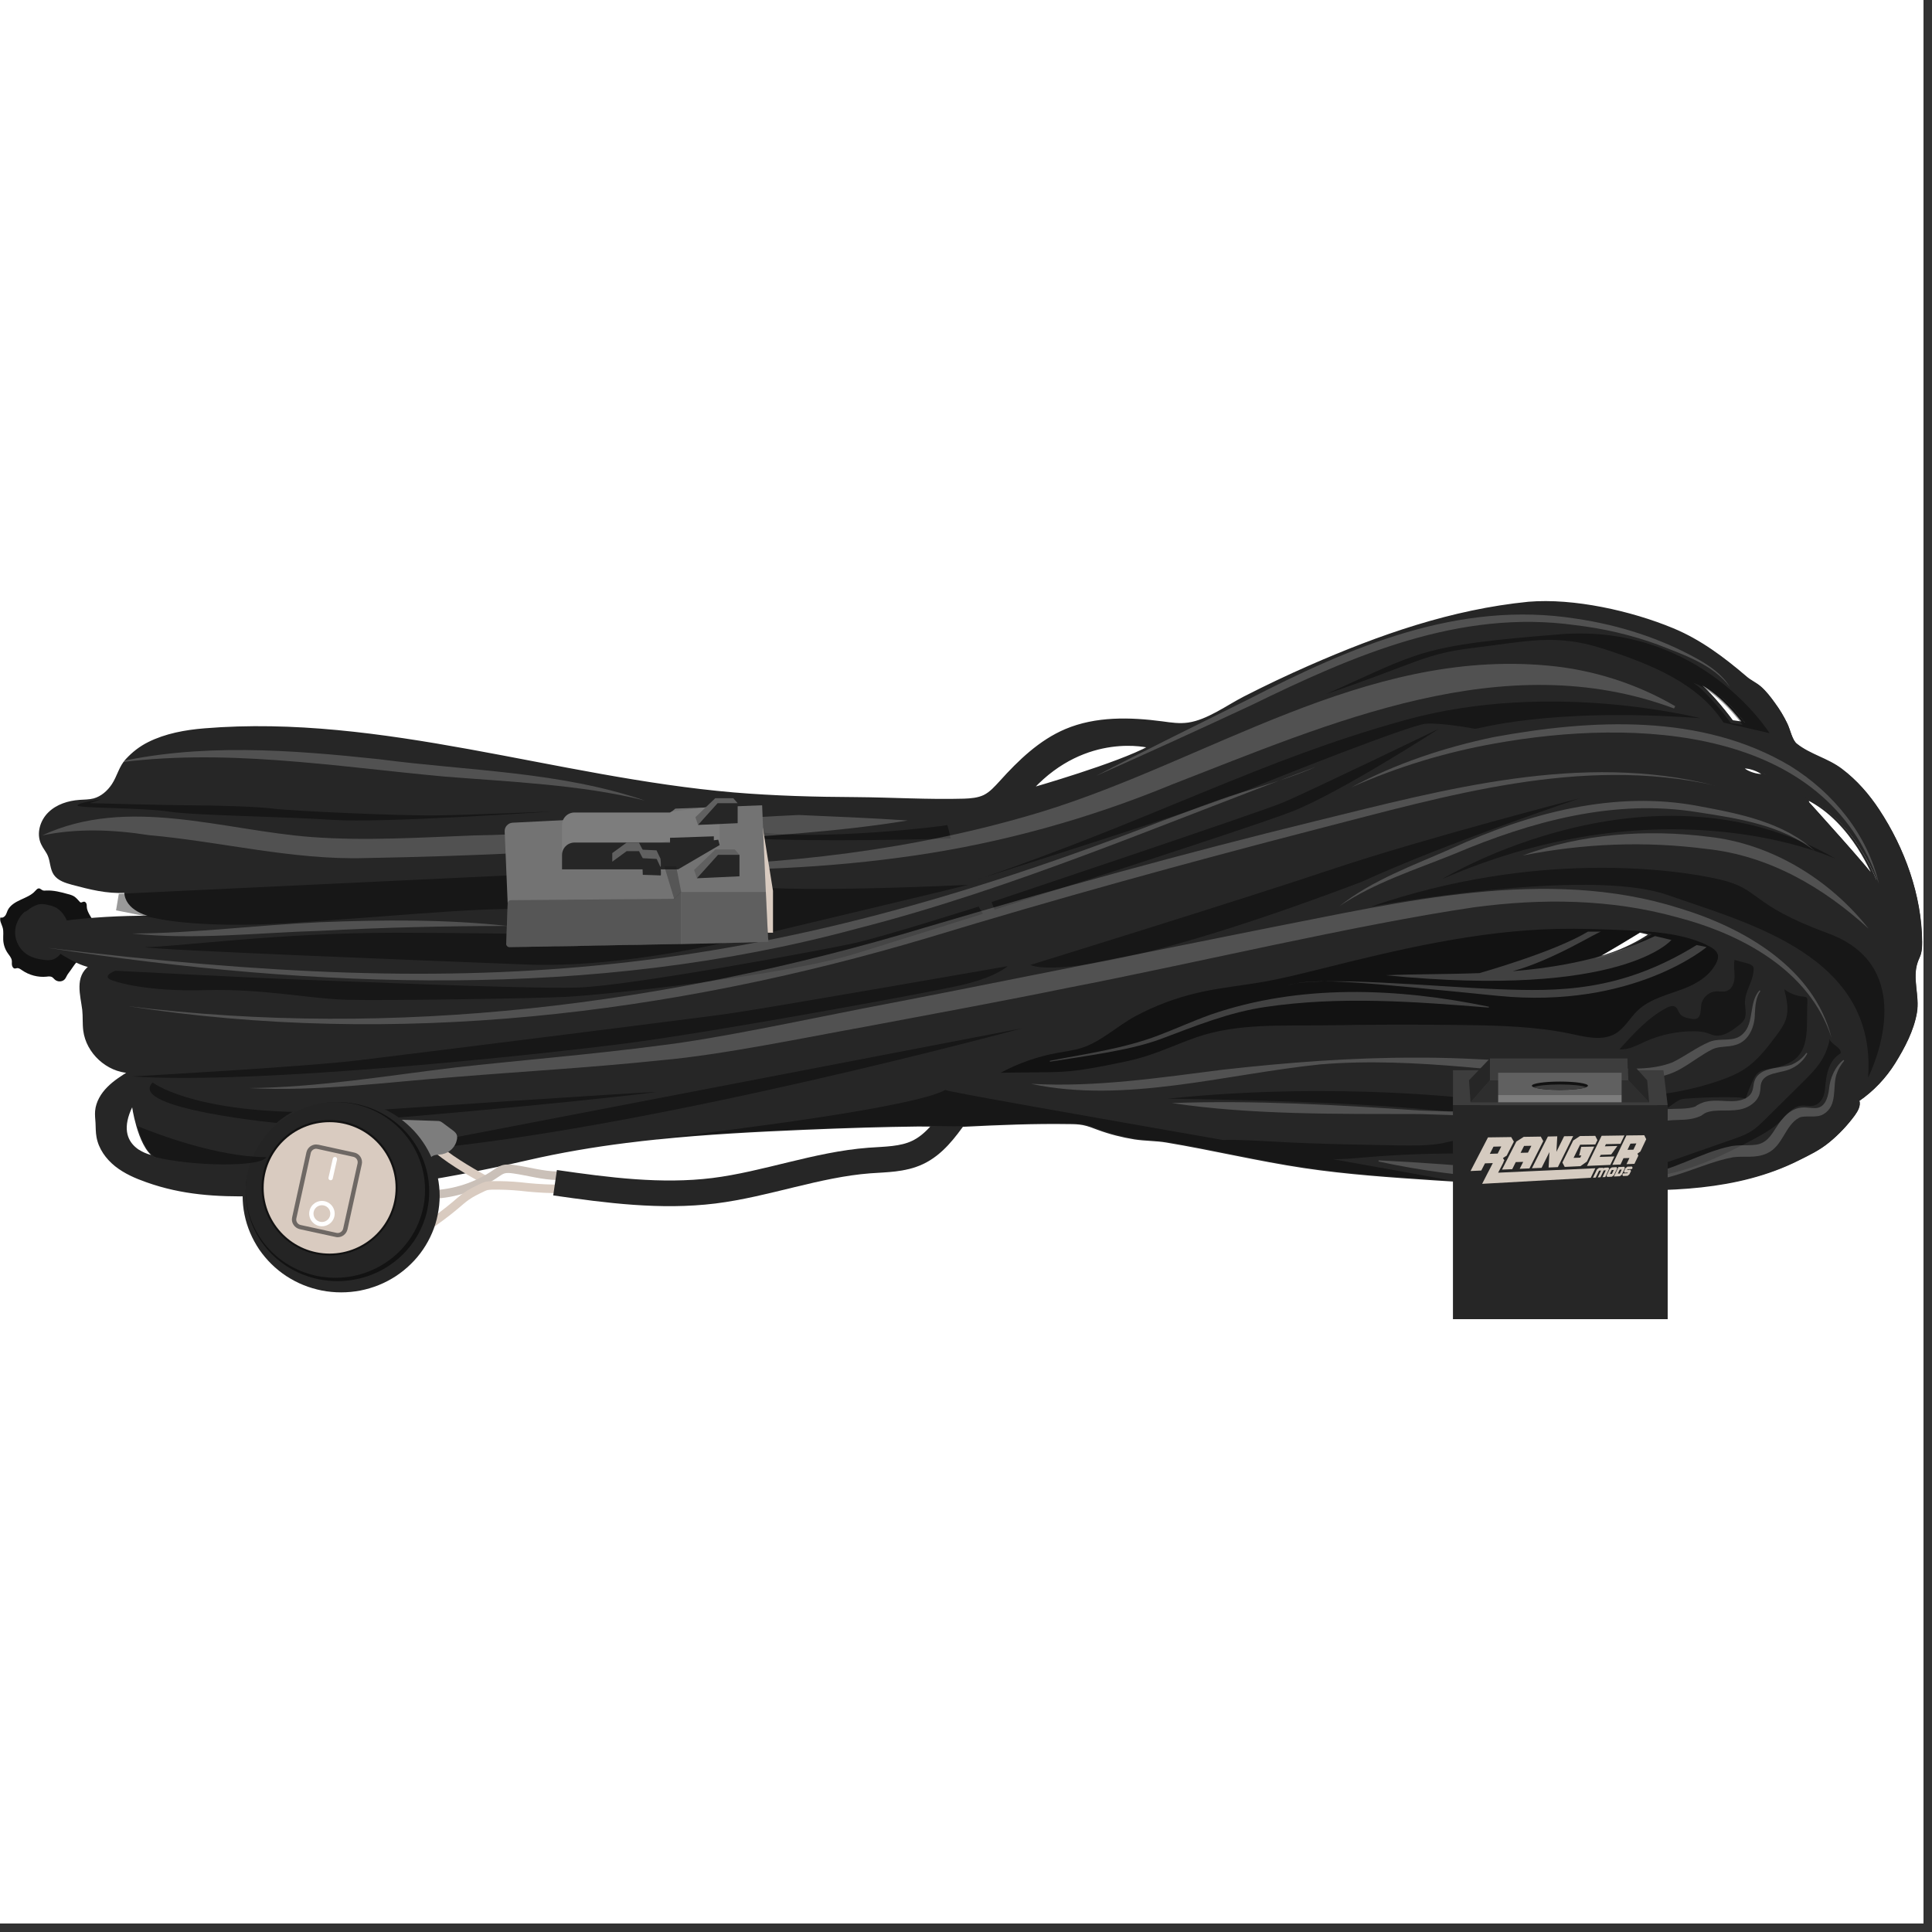 <svg xmlns="http://www.w3.org/2000/svg" xmlns:xlink="http://www.w3.org/1999/xlink" width="150" zoomAndPan="magnify" viewBox="0 0 112.5 112.5" height="150" preserveAspectRatio="xMidYMid meet" version="1.0"><rect x="0" y="0" width="112.5" height="112.5" fill="#333333" stroke="none"/><defs><filter x="0%" y="0%" width="100%" height="100%" id="6aa503a1b8"><feColorMatrix values="0 0 0 0 1 0 0 0 0 1 0 0 0 0 1 0 0 0 1 0" color-interpolation-filters="sRGB"/></filter><clipPath id="22f981eaa3"><path d="M 0 0 L 112.004 0 L 112.004 112.004 L 0 112.004 Z M 0 0 " clip-rule="nonzero"/></clipPath><clipPath id="812e1a6f77"><path d="M 0 35 L 112.004 35 L 112.004 72 L 0 72 Z M 0 35 " clip-rule="nonzero"/></clipPath><clipPath id="3f5cb95b94"><path d="M 18 61 L 40 61 L 40 76.816 L 18 76.816 Z M 18 61 " clip-rule="nonzero"/></clipPath><clipPath id="2cbbd759b5"><path d="M 17 62 L 40 62 L 40 76.816 L 17 76.816 Z M 17 62 " clip-rule="nonzero"/></clipPath><mask id="136c0c44db"><g filter="url(#6aa503a1b8)"><rect x="-11.25" width="135" fill="#000000" y="-11.25" height="135" fill-opacity="0.6"/></g></mask><clipPath id="1cfc28f7d9"><path d="M 1 0.426 L 5 0.426 L 5 6 L 1 6 Z M 1 0.426 " clip-rule="nonzero"/></clipPath><clipPath id="047a1cee15"><path d="M 0.727 0.426 L 5.504 0.426 L 5.504 6.16 L 0.727 6.16 Z M 0.727 0.426 " clip-rule="nonzero"/></clipPath><clipPath id="ec86c58594"><rect x="0" width="6" y="0" height="7"/></clipPath><clipPath id="bad50a2b96"><path d="M 11 43 L 77 43 L 77 76.816 L 11 76.816 Z M 11 43 " clip-rule="nonzero"/></clipPath><clipPath id="b63c41f8f8"><path d="M 84 64 L 98 64 L 98 76.816 L 84 76.816 Z M 84 64 " clip-rule="nonzero"/></clipPath></defs><g clip-path="url(#22f981eaa3)"><path fill="#ffffff" d="M 0 0 L 112.004 0 L 112.004 112.004 L 0 112.004 Z M 0 0 " fill-opacity="1" fill-rule="nonzero"/><path fill="#ffffff" d="M 0 0 L 112.004 0 L 112.004 112.004 L 0 112.004 Z M 0 0 " fill-opacity="1" fill-rule="nonzero"/></g><path fill="#121212" d="M 3.617 57.121 C 3.469 57.176 3.293 57.141 3.176 57.027 C 3.133 56.988 3.094 56.938 3.043 56.902 C 2.949 56.844 2.824 56.855 2.715 56.871 C 2.211 56.922 1.691 56.781 1.281 56.496 C 1.191 56.434 1.094 56.359 0.988 56.375 C 0.949 56.379 0.91 56.398 0.871 56.398 C 0.777 56.398 0.719 56.301 0.699 56.211 C 0.68 56.125 0.699 56.027 0.688 55.938 C 0.668 55.766 0.539 55.633 0.441 55.488 C 0.289 55.266 0.199 54.996 0.188 54.723 C 0.176 54.48 0.223 54.234 0.152 54.004 C 0.098 53.809 -0.039 53.613 0.027 53.422 C 0.129 53.465 0.246 53.398 0.312 53.309 C 0.375 53.223 0.398 53.109 0.445 53.012 C 0.586 52.711 0.902 52.531 1.207 52.391 C 1.512 52.25 1.836 52.125 2.055 51.875 C 2.113 51.812 2.172 51.738 2.258 51.73 C 2.344 51.73 2.406 51.812 2.488 51.844 C 2.555 51.867 2.625 51.863 2.695 51.855 C 3.117 51.836 3.539 51.945 3.945 52.059 C 4.07 52.09 4.195 52.125 4.305 52.191 C 4.43 52.27 4.527 52.383 4.625 52.492 C 4.648 52.516 4.668 52.543 4.699 52.551 C 4.762 52.562 4.816 52.508 4.883 52.504 C 4.953 52.496 5.008 52.559 5.031 52.617 C 5.055 52.68 5.051 52.754 5.055 52.824 C 5.086 53.207 5.434 53.5 5.512 53.875 C 5.582 54.211 5.438 54.555 5.293 54.867 C 5.223 55.016 5.156 55.164 5.066 55.301 C 4.84 55.66 4.5 55.926 4.266 56.277 C 4.168 56.426 4.07 56.555 3.969 56.695 C 3.848 56.852 3.832 57.047 3.621 57.121 Z M 3.617 57.121 " fill-opacity="1" fill-rule="nonzero"/><path fill="#262626" d="M 1.445 53.086 C 1.086 53.395 0.867 53.867 0.879 54.336 C 0.895 54.805 1.137 55.27 1.523 55.543 C 1.824 55.754 2.18 55.844 2.547 55.891 C 2.695 55.91 2.852 55.926 3.004 55.891 C 3.445 55.793 3.707 55.34 3.855 54.91 C 3.926 54.711 3.984 54.504 4 54.293 C 4.039 53.801 3.824 53.297 3.445 52.98 C 3.363 52.91 3.273 52.852 3.172 52.809 C 2.922 52.707 2.527 52.605 2.262 52.66 C 2.121 52.688 1.98 52.762 1.855 52.828 C 1.77 52.871 1.523 53.094 1.449 53.094 Z M 1.445 53.086 " fill-opacity="1" fill-rule="nonzero"/><path fill="#262626" d="M 109.434 47.16 C 108.852 46.277 108.148 45.469 107.301 44.828 C 106.488 44.203 105.441 43.984 104.648 43.344 C 104.355 43.102 104.254 42.488 104.07 42.125 C 103.875 41.723 103.641 41.332 103.375 40.973 C 103.133 40.633 102.859 40.273 102.543 40.004 C 102.285 39.785 101.98 39.66 101.723 39.434 C 100.426 38.324 99.055 37.293 97.465 36.637 C 95.035 35.629 91.691 34.883 89.07 35.102 C 84.594 35.547 80.395 37.02 76.297 38.816 C 75.016 39.379 73.758 39.977 72.512 40.613 C 71.512 41.125 70.375 41.977 69.242 42.141 C 68.738 42.215 68.227 42.141 67.727 42.07 C 65.84 41.82 63.852 41.773 62.098 42.516 C 60.598 43.152 59.391 44.316 58.297 45.531 C 58.012 45.84 57.723 46.172 57.348 46.355 C 56.988 46.527 56.578 46.559 56.18 46.574 C 54.082 46.633 51.965 46.5 49.879 46.484 C 47.504 46.473 45.121 46.41 42.746 46.211 C 32.402 45.324 22.262 41.629 11.918 42.477 C 10.805 42.566 9.656 42.773 8.652 43.277 C 8.164 43.523 7.758 43.84 7.387 44.238 C 6.988 44.66 6.891 45.219 6.57 45.703 C 6.309 46.098 5.93 46.434 5.473 46.559 C 5.203 46.629 4.918 46.625 4.641 46.645 C 3.984 46.691 3.324 46.898 2.859 47.355 C 2.395 47.809 2.176 48.547 2.453 49.137 C 2.562 49.379 2.746 49.578 2.848 49.824 C 2.996 50.176 2.973 50.594 3.188 50.91 C 3.414 51.238 3.832 51.363 4.215 51.469 C 5.266 51.746 6.207 51.992 7.305 51.938 C 7.316 52.93 8.566 53.383 9.414 53.402 C 7.676 53.367 5.934 53.441 4.211 53.629 C 3.691 53.688 3.066 53.84 2.922 54.336 C 2.844 54.609 2.949 54.91 3.133 55.137 C 3.316 55.352 3.566 55.512 3.812 55.656 C 4.27 55.918 4.742 56.176 5.254 56.285 C 4.398 56.898 4.75 57.957 4.855 58.812 C 4.898 59.215 4.863 59.621 4.914 60.02 C 5.078 61.301 6.246 62.379 7.543 62.438 C 7.105 62.711 6.664 62.988 6.301 63.355 C 5.934 63.723 5.652 64.191 5.605 64.707 C 5.586 64.941 5.613 65.172 5.629 65.398 C 5.641 65.668 5.637 65.938 5.684 66.203 C 5.797 66.871 6.219 67.457 6.746 67.879 C 7.277 68.301 7.906 68.574 8.551 68.801 C 10.621 69.539 12.629 69.652 14.785 69.613 C 20.309 69.523 25.395 68.742 30.77 67.508 C 32.66 67.074 34.57 66.75 36.492 66.508 C 36.492 66.508 36.508 66.508 36.539 66.504 C 37.113 66.43 37.691 66.363 38.266 66.305 C 38.273 66.305 38.285 66.305 38.293 66.305 C 41.141 66.012 44.004 65.863 46.867 65.742 C 48.062 65.691 49.262 65.648 50.453 65.613 C 51.465 65.586 52.484 65.562 53.5 65.551 C 54.418 65.543 55.312 65.609 56.227 65.562 C 58.246 65.461 60.27 65.379 62.293 65.41 C 62.57 65.41 62.844 65.418 63.113 65.469 C 63.418 65.527 63.707 65.645 63.996 65.754 C 64.676 66.004 65.387 66.184 66.105 66.301 C 66.734 66.398 67.344 66.379 67.973 66.484 C 70.648 66.93 73.301 67.57 75.984 67.973 C 78.504 68.348 81.051 68.52 83.59 68.688 C 83.879 68.703 84.168 68.723 84.461 68.742 C 87.371 68.934 90.285 69.117 93.203 69.219 C 97.121 69.359 101.223 69.309 104.734 67.559 C 105.383 67.234 105.977 66.961 106.547 66.488 C 107.098 66.035 107.586 65.516 108.008 64.945 C 108.188 64.695 108.367 64.387 108.273 64.094 C 109.113 63.52 109.828 62.762 110.367 61.898 C 110.918 61.008 111.445 60.016 111.625 58.973 C 111.797 58 111.34 56.977 111.672 56.027 C 111.727 55.863 111.812 55.711 111.859 55.547 C 111.922 55.32 111.93 55.082 111.93 54.848 C 111.906 52.145 110.918 49.406 109.434 47.16 Z M 8.066 67.02 C 8.066 67.02 8.051 67.012 8.047 67.012 C 7.973 66.961 7.898 66.902 7.828 66.84 C 7.352 66.406 7.051 65.664 7.676 64.402 L 7.75 64.402 C 7.75 64.402 7.824 64.941 8.004 65.566 C 8.203 66.254 8.527 67.051 9.023 67.367 C 9.027 67.367 9.031 67.371 9.035 67.375 C 9.027 67.387 8.523 67.316 8.066 67.02 Z M 66.977 43.496 C 65.129 44.504 60.145 45.93 60.145 45.93 C 63.305 42.535 66.977 43.496 66.977 43.496 Z M 92.895 55.812 C 93.359 55.594 95.547 54.254 95.547 54.254 L 96.176 54.398 C 94.633 55.469 92.941 55.836 92.895 55.812 Z M 98.75 39.656 C 98.75 39.656 99.953 39.949 101.617 42.098 L 100.934 42 C 100.934 42 99.609 40.195 98.75 39.656 Z M 101.754 44.695 C 102.34 44.754 102.809 45.121 102.809 45.121 C 102.207 45.242 101.164 44.633 101.754 44.695 Z M 105.344 46.73 L 105.297 46.516 C 108.004 47.859 109.227 51.141 109.266 51.246 C 109.031 50.793 105.344 46.73 105.344 46.73 Z M 105.344 46.73 " fill-opacity="1" fill-rule="nonzero"/><g clip-path="url(#812e1a6f77)"><path stroke-linecap="butt" transform="matrix(0.466, 0, 0, 0.464, 0.013, 35.001)" fill="none" stroke-linejoin="miter" d="M 234.65 26.192 C 233.402 24.291 231.894 22.549 230.076 21.169 C 228.334 19.823 226.089 19.351 224.388 17.971 C 223.76 17.45 223.542 16.129 223.149 15.346 C 222.73 14.479 222.227 13.638 221.657 12.864 C 221.138 12.132 220.552 11.358 219.873 10.777 C 219.32 10.306 218.667 10.037 218.114 9.549 C 215.333 7.159 212.393 4.938 208.983 3.524 C 203.773 1.353 196.602 -0.254 190.981 0.217 C 181.381 1.177 172.376 4.349 163.589 8.219 C 160.841 9.431 158.144 10.718 155.472 12.09 C 153.327 13.192 150.89 15.026 148.46 15.38 C 147.38 15.54 146.282 15.38 145.21 15.228 C 141.164 14.69 136.9 14.589 133.139 16.188 C 129.922 17.559 127.334 20.067 124.988 22.683 C 124.377 23.348 123.757 24.063 122.953 24.459 C 122.182 24.829 121.302 24.896 120.448 24.93 C 115.95 25.056 111.409 24.77 106.936 24.736 C 101.843 24.711 96.733 24.577 91.64 24.147 C 69.458 22.237 47.712 14.278 25.53 16.103 C 23.142 16.297 20.679 16.743 18.526 17.828 C 17.479 18.358 16.608 19.04 15.812 19.898 C 14.958 20.807 14.748 22.01 14.062 23.054 C 13.5 23.903 12.688 24.627 11.708 24.896 C 11.13 25.048 10.518 25.039 9.923 25.081 C 8.516 25.182 7.1 25.628 6.104 26.613 C 5.107 27.589 4.638 29.179 5.232 30.45 C 5.467 30.971 5.861 31.401 6.078 31.931 C 6.397 32.688 6.346 33.588 6.807 34.27 C 7.293 34.977 8.189 35.246 9.01 35.473 C 11.264 36.071 13.283 36.601 15.636 36.483 C 15.662 38.62 18.342 39.596 20.16 39.638 C 16.432 39.562 12.696 39.722 9.002 40.126 C 7.888 40.252 6.548 40.581 6.238 41.649 C 6.07 42.238 6.296 42.886 6.69 43.374 C 7.084 43.837 7.62 44.182 8.148 44.493 C 9.128 45.057 10.141 45.612 11.239 45.848 C 9.404 47.169 10.158 49.449 10.384 51.292 C 10.476 52.159 10.401 53.034 10.51 53.892 C 10.862 56.652 13.366 58.974 16.147 59.1 C 15.209 59.689 14.263 60.287 13.484 61.078 C 12.696 61.869 12.093 62.878 11.992 63.989 C 11.951 64.494 12.009 64.99 12.043 65.478 C 12.068 66.059 12.06 66.64 12.16 67.212 C 12.403 68.651 13.308 69.913 14.439 70.821 C 15.578 71.73 16.926 72.319 18.309 72.807 C 22.748 74.398 27.054 74.642 31.678 74.557 C 43.523 74.364 54.43 72.681 65.956 70.022 C 70.011 69.088 74.107 68.39 78.228 67.868 C 78.228 67.868 78.262 67.868 78.329 67.86 C 79.56 67.7 80.8 67.557 82.032 67.431 C 82.048 67.431 82.073 67.431 82.09 67.431 C 88.197 66.799 94.337 66.48 100.477 66.219 C 103.041 66.109 105.613 66.017 108.167 65.941 C 110.337 65.882 112.523 65.832 114.701 65.807 C 116.67 65.79 118.588 65.933 120.548 65.832 C 124.879 65.613 129.219 65.436 133.558 65.504 C 134.153 65.504 134.739 65.52 135.317 65.63 C 135.97 65.756 136.59 66.009 137.21 66.244 C 138.668 66.783 140.192 67.17 141.734 67.422 C 143.082 67.632 144.389 67.59 145.738 67.818 C 151.476 68.777 157.164 70.157 162.919 71.023 C 168.322 71.831 173.784 72.201 179.229 72.563 C 179.848 72.597 180.468 72.639 181.097 72.681 C 187.337 73.093 193.587 73.489 199.844 73.708 C 208.246 74.011 217.042 73.901 224.573 70.132 C 225.963 69.433 227.236 68.844 228.459 67.826 C 229.641 66.85 230.688 65.731 231.592 64.502 C 231.978 63.964 232.363 63.299 232.162 62.668 C 233.963 61.431 235.496 59.799 236.652 57.939 C 237.833 56.021 238.964 53.884 239.349 51.637 C 239.718 49.542 238.738 47.337 239.45 45.293 C 239.567 44.939 239.752 44.611 239.852 44.258 C 239.986 43.77 240.003 43.256 240.003 42.751 C 239.953 36.929 237.833 31.03 234.65 26.192 Z M 17.27 68.97 C 17.27 68.97 17.236 68.954 17.228 68.954 C 17.069 68.844 16.91 68.718 16.759 68.583 C 15.737 67.649 15.092 66.051 16.432 63.333 L 16.591 63.333 C 16.591 63.333 16.751 64.494 17.136 65.84 C 17.563 67.321 18.258 69.038 19.322 69.719 C 19.331 69.719 19.339 69.728 19.347 69.736 C 19.331 69.761 18.25 69.61 17.27 68.97 Z M 143.602 18.3 C 139.639 20.47 128.951 23.542 128.951 23.542 C 135.727 16.23 143.602 18.3 143.602 18.3 Z M 199.182 44.83 C 200.179 44.359 204.87 41.472 204.87 41.472 L 206.219 41.784 C 202.91 44.089 199.283 44.88 199.182 44.83 Z M 211.739 10.028 C 211.739 10.028 214.319 10.659 217.888 15.287 L 216.422 15.077 C 216.422 15.077 213.582 11.19 211.739 10.028 Z M 218.181 20.883 C 219.438 21.009 220.443 21.8 220.443 21.8 C 219.153 22.061 216.916 20.748 218.181 20.883 Z M 225.879 25.267 L 225.779 24.804 C 231.584 27.698 234.206 34.766 234.29 34.993 C 233.787 34.017 225.879 25.267 225.879 25.267 Z M 225.879 25.267 " stroke="#262626" stroke-width="0.27" stroke-opacity="1" stroke-miterlimit="10"/></g><path fill="#000000" d="M 7.703 62.68 C 7.703 62.68 17.77 62.125 20.941 61.734 C 24.113 61.348 40.027 59.359 42.352 59.035 C 44.672 58.711 58.676 56.258 58.676 56.258 C 58.676 56.258 58 56.902 55.961 57.367 C 53.922 57.832 41.664 60.074 36.613 60.734 C 31.562 61.395 14.879 63.18 7.707 62.68 Z M 7.703 62.68 " fill-opacity="0.4" fill-rule="nonzero"/><path fill="#000000" d="M 32.02 47.262 C 32.02 47.262 22.16 47.938 19.395 47.742 C 16.629 47.551 11.395 47.492 9.863 47.262 C 8.328 47.027 4.652 47.066 4.52 46.914 C 4.383 46.762 5.922 46.535 5.922 46.535 L 5.219 46.766 C 5.219 46.766 9.922 46.895 11.18 46.895 C 12.441 46.895 14.973 46.961 15.953 47.09 C 16.93 47.219 23.254 47.512 25.465 47.48 C 27.676 47.445 32.016 47.258 32.016 47.258 Z M 32.02 47.262 " fill-opacity="0.4" fill-rule="nonzero"/><path fill="#000000" d="M 57.238 53.219 L 56.984 52.789 C 56.984 52.789 51.488 54.535 49.711 54.926 C 47.938 55.316 36.727 57.406 33.652 57.504 C 30.578 57.602 18.75 57.078 16.82 57.016 C 14.887 56.949 6.719 56.527 6.719 56.527 C 6.719 56.527 5.707 56.891 6.719 57.145 C 6.719 57.145 8.445 57.754 11.922 57.656 C 15.402 57.559 18.004 58.168 20.285 58.219 C 22.562 58.27 31.02 58.145 32.957 58.047 C 34.898 57.949 45.508 56.871 49.895 55.508 C 54.281 54.141 57.234 53.211 57.234 53.211 Z M 57.238 53.219 " fill-opacity="0.4" fill-rule="nonzero"/><path fill="#000000" d="M 56.344 51.531 C 56.441 51.531 44.359 54.41 44.359 54.41 L 44.285 51.676 C 44.285 51.676 47.152 51.945 56.344 51.527 Z M 56.344 51.531 " fill-opacity="0.4" fill-rule="nonzero"/><path fill="#000000" d="M 42.953 54.703 C 42.953 54.703 36.387 56.387 30.664 56.164 C 24.941 55.941 8.887 55.312 8.426 55.152 C 10.262 55.141 16.223 54.312 23.035 54.312 C 29.848 54.312 41.152 54.582 42.953 54.703 Z M 42.953 54.703 " fill-opacity="0.4" fill-rule="nonzero"/><path fill="#000000" d="M 29.73 50.969 L 6.918 52.047 L 6.758 53.008 L 9.27 53.512 C 9.27 53.512 11.727 54.055 16.594 53.762 C 21.465 53.469 27.969 52.816 30.422 52.949 C 29.801 51.551 29.734 50.969 29.734 50.969 Z M 29.73 50.969 " fill-opacity="0.4" fill-rule="nonzero"/><path fill="#000000" d="M 8.887 63.035 C 8.887 63.035 11.07 64.727 17.867 64.758 L 16.594 65.441 C 16.594 65.441 7.328 64.598 8.891 63.031 Z M 8.887 63.035 " fill-opacity="0.4" fill-rule="nonzero"/><path fill="#000000" d="M 22.02 64.629 C 22.02 64.629 37.348 63.59 38.227 63.59 C 32.539 64.305 21.691 65.199 21.691 65.199 Z M 22.02 64.629 " fill-opacity="0.4" fill-rule="nonzero"/><path fill="#000000" d="M 25.688 66.383 L 59.512 59.879 C 59.512 59.879 37.938 65.738 24.262 66.953 L 25.688 66.379 Z M 25.688 66.383 " fill-opacity="0.4" fill-rule="nonzero"/><path fill="#000000" d="M 55.363 48.824 C 55.363 48.824 55.168 47.984 55.145 48.043 C 55.121 48.098 47.648 48.988 44.066 48.43 L 44.285 48.848 C 44.285 48.848 48.035 49.043 55.363 48.824 Z M 55.363 48.824 " fill-opacity="0.4" fill-rule="nonzero"/><path fill="#000000" d="M 57.906 52.973 L 57.742 52.527 C 57.742 52.527 73.301 47.32 74.707 46.73 C 76.109 46.148 83.793 42.434 83.793 42.434 C 83.793 42.434 77.973 46.203 75.164 47.281 C 72.352 48.355 57.906 52.973 57.906 52.973 Z M 57.906 52.973 " fill-opacity="0.4" fill-rule="nonzero"/><path fill="#000000" d="M 56.984 51.188 C 56.984 51.188 70.52 46.91 72.547 46.039 C 74.578 45.172 82.125 42.219 83.008 42.145 C 83.891 42.07 85.723 42.406 85.887 42.438 C 86.047 42.469 90.102 41.172 99.027 41.82 C 98.926 41.82 90.367 39.574 81.863 41.918 C 73.367 44.262 67.504 47.582 56.988 51.195 Z M 56.984 51.188 " fill-opacity="0.4" fill-rule="nonzero"/><path fill="#000000" d="M 90.82 36.938 C 82.582 37.586 82.715 37.977 77.219 40.418 C 82.578 38.594 82.879 38.074 85.879 37.715 C 88.887 37.359 90.57 36.871 93.375 37.781 C 96.176 38.691 98.887 39.797 100.359 42.074 L 103.039 42.691 C 103.039 42.691 99.055 36.281 90.82 36.934 Z M 100.789 42.109 C 100.789 42.109 99.465 40.301 98.605 39.766 C 98.605 39.766 99.809 40.055 101.473 42.207 Z M 100.789 42.109 " fill-opacity="0.4" fill-rule="nonzero"/><path fill="#000000" d="M 59.996 56.188 C 59.996 56.188 62.547 57.68 79.262 51.359 C 84.215 49.09 92 46.48 92 46.48 C 92 46.48 83.039 48.785 77.551 50.621 C 72.062 52.461 60 56.188 60 56.188 Z M 59.996 56.188 " fill-opacity="0.4" fill-rule="nonzero"/><path fill="#000000" d="M 79.852 52.789 C 79.852 52.789 92.398 50.461 97.109 52.117 C 101.812 53.773 109.316 55.645 108.777 62.762 C 109.609 61 111.23 56.117 106.473 54.359 C 101.715 52.605 102.625 51.773 100.039 51.188 C 97.449 50.605 89.41 49.504 79.852 52.785 Z M 79.852 52.789 " fill-opacity="0.4" fill-rule="nonzero"/><path fill="#000000" d="M 106.914 50.02 C 106.914 50.02 97.207 45.434 83.973 51.188 C 84.07 51.137 96.18 43.77 106.914 50.02 Z M 106.914 50.02 " fill-opacity="0.4" fill-rule="nonzero"/><path fill="#000000" d="M 68.039 63.98 C 68.039 63.98 83.227 64.117 86.473 65.148 L 86.082 64.023 C 86.082 64.023 77.891 62.953 68.039 63.973 Z M 68.039 63.98 " fill-opacity="0.4" fill-rule="nonzero"/><path fill="#000000" d="M 101.645 63.996 C 101.762 63.617 101.91 63.25 102.086 62.891 C 102.16 62.734 102.242 62.578 102.379 62.465 C 102.555 62.32 102.793 62.281 103.023 62.238 C 103.637 62.125 104.289 61.965 104.707 61.496 C 105.18 60.961 105.215 60.18 105.223 59.465 C 105.227 59.062 105.23 58.66 105.242 58.254 C 105.242 58.199 105.242 58.133 105.203 58.094 C 105.164 58.047 105.094 58.039 105.027 58.035 C 104.621 58.004 104.227 57.852 103.898 57.605 C 104.035 58.16 104.172 58.758 104.004 59.309 C 103.895 59.676 103.66 59.992 103.434 60.301 C 102.902 61.012 102.352 61.734 101.609 62.234 C 101.152 62.539 100.633 62.742 100.117 62.926 C 98.859 63.355 97.547 63.645 96.219 63.773 C 96.5 64.031 96.359 64.652 96.879 64.586 C 97.176 64.551 97.566 64.094 97.922 64.008 C 98.234 63.926 101.723 63.785 101.652 64.008 Z M 101.645 63.996 " fill-opacity="0.4" fill-rule="nonzero"/><path fill="#000000" d="M 106.309 63.023 C 106.281 63.285 106.273 63.555 106.184 63.809 C 106.094 64.059 105.914 64.289 105.656 64.367 C 105.398 64.449 105.121 64.352 104.855 64.387 C 104.379 64.453 104.066 64.887 103.73 65.23 C 103.258 65.715 102.656 66.043 102.062 66.363 C 100.273 67.316 98.41 68.203 96.398 68.492 C 96.324 68.301 96.414 68.082 96.566 67.941 C 96.723 67.805 96.918 67.734 97.109 67.668 C 98.391 67.219 99.672 66.77 100.961 66.32 C 101.285 66.203 101.613 66.09 101.91 65.91 C 102.254 65.707 102.543 65.422 102.824 65.141 C 103.539 64.434 104.254 63.727 104.965 63.023 C 105.367 62.621 105.777 62.219 106.07 61.742 C 106.309 61.355 106.473 60.918 106.547 60.473 C 106.512 60.699 107.098 60.977 107.156 61.164 C 107.238 61.395 107.145 61.324 106.961 61.492 C 106.52 61.887 106.375 62.445 106.312 63.027 Z M 106.309 63.023 " fill-opacity="0.4" fill-rule="nonzero"/><path fill="#000000" d="M 101.609 58.293 C 101.594 58.652 101.734 59.039 101.57 59.359 C 101.492 59.512 101.348 59.629 101.211 59.734 C 100.801 60.055 100.312 60.395 99.801 60.285 C 99.664 60.254 99.535 60.191 99.402 60.148 C 99.172 60.074 98.922 60.055 98.68 60.051 C 97.695 60.039 96.707 60.242 95.809 60.645 C 95.324 60.863 94.828 61.148 94.301 61.102 C 95.113 60.199 95.949 59.277 97.02 58.699 C 97.191 58.605 97.422 58.523 97.578 58.645 C 97.695 58.734 97.723 58.895 97.809 59.016 C 97.949 59.219 98.219 59.281 98.465 59.32 C 98.57 59.34 98.68 59.359 98.781 59.32 C 99.07 59.215 99.02 58.801 99.066 58.496 C 99.133 58.094 99.504 57.754 99.918 57.73 C 100.125 57.715 100.34 57.777 100.539 57.707 C 100.859 57.602 100.996 57.223 101.004 56.891 C 101.012 56.555 100.934 56.215 101.004 55.891 C 101.004 55.91 101.797 56.102 101.867 56.133 C 102.168 56.281 102.133 56.352 102.094 56.641 C 102.023 57.215 101.641 57.707 101.613 58.285 Z M 101.609 58.293 " fill-opacity="0.4" fill-rule="nonzero"/><path fill="#121212" d="M 99.305 54.984 C 97.836 54.328 96.176 54.234 94.59 54.164 C 93.289 54.109 91.984 54.062 90.68 54.09 C 86.016 54.195 81.43 55.285 76.91 56.418 C 75.809 56.691 74.703 56.969 73.582 57.168 C 72.305 57.395 71.008 57.516 69.742 57.809 C 68.477 58.102 67.254 58.562 66.113 59.172 C 65.051 59.746 64.125 60.656 62.965 61.027 C 62.523 61.164 62.055 61.223 61.598 61.305 C 60.438 61.512 59.309 61.906 58.27 62.465 C 58.996 62.457 59.719 62.453 60.449 62.441 C 61.078 62.438 61.703 62.43 62.328 62.371 C 63.105 62.297 63.879 62.145 64.648 61.996 C 65.273 61.871 65.898 61.75 66.504 61.57 C 67.598 61.25 68.625 60.758 69.699 60.391 C 72.09 59.566 74.746 59.746 77.242 59.703 C 79.934 59.656 82.629 59.656 85.32 59.688 C 87.395 59.719 89.484 59.773 91.512 60.207 C 92.363 60.391 93.305 60.625 94.059 60.191 C 94.602 59.875 94.902 59.281 95.355 58.848 C 96.086 58.145 97.141 57.922 98.094 57.551 C 98.707 57.309 99.344 56.945 99.734 56.402 C 100.273 55.66 100.086 55.34 99.301 54.992 Z M 92.895 55.809 C 93.359 55.59 95.547 54.25 95.547 54.25 L 96.176 54.391 C 94.633 55.465 92.941 55.832 92.895 55.809 Z M 92.895 55.809 " fill-opacity="1" fill-rule="nonzero"/><path stroke-linecap="butt" transform="matrix(0.466, 0, 0, 0.464, 0.013, 35.001)" fill="none" stroke-linejoin="miter" d="M 53.952 68.188 C 55.946 69.988 58.308 71.352 60.654 72.689 " stroke="#d9cbc0" stroke-width="1.07" stroke-opacity="1" stroke-miterlimit="10"/><g clip-path="url(#3f5cb95b94)"><path stroke-linecap="butt" transform="matrix(0.466, 0, 0, 0.464, 0.013, 35.001)" fill="none" stroke-linejoin="miter" d="M 53.961 74.473 C 56.767 74.372 59.548 73.464 61.868 71.873 C 62.178 71.663 62.488 71.427 62.849 71.318 C 63.284 71.192 63.753 71.234 64.197 71.301 C 66.023 71.562 67.808 72.1 69.651 72.117 " stroke="#cac0b8" stroke-width="1.07" stroke-opacity="1" stroke-miterlimit="10"/></g><g clip-path="url(#2cbbd759b5)"><path stroke-linecap="butt" transform="matrix(0.466, 0, 0, 0.464, 0.013, 35.001)" fill="none" stroke-linejoin="miter" d="M 53.542 78.361 C 54.673 77.553 55.787 76.737 56.851 75.836 C 57.311 75.449 57.764 75.029 58.25 74.692 C 58.819 74.288 59.456 73.977 60.084 73.674 C 60.302 73.556 60.52 73.464 60.746 73.396 C 60.972 73.354 61.198 73.337 61.433 73.329 C 62.622 73.312 63.812 73.354 65.001 73.472 C 65.311 73.497 65.621 73.539 65.931 73.573 C 67.339 73.708 68.763 73.783 70.178 73.758 " stroke="#d9cbc0" stroke-width="1.07" stroke-opacity="1" stroke-miterlimit="10"/></g><path fill="#7d7d7d" d="M 25.77 67.203 C 26.184 67.125 26.531 66.773 26.605 66.359 C 26.625 66.262 26.629 66.16 26.594 66.074 C 26.547 65.957 26.438 65.871 26.336 65.797 C 26.148 65.66 25.965 65.52 25.773 65.379 C 25.727 65.348 25.68 65.312 25.625 65.293 C 25.57 65.273 25.52 65.273 25.469 65.273 C 24.738 65.25 24.004 65.223 23.27 65.199 C 23.219 65.199 23.164 65.199 23.129 65.23 C 23.098 65.266 23.086 65.312 23.086 65.355 C 23.086 65.484 23.137 65.598 23.199 65.711 C 23.371 66.027 23.613 66.297 23.859 66.559 C 24.145 66.863 24.434 67.152 24.723 67.445 C 24.789 67.512 24.895 67.602 24.988 67.547 C 25.043 67.516 25.059 67.43 25.102 67.383 C 25.254 67.215 25.559 67.246 25.762 67.211 Z M 25.77 67.203 " fill-opacity="1" fill-rule="nonzero"/><path fill="#262626" d="M 25.602 69.633 C 25.602 70.004 25.562 70.367 25.488 70.73 C 25.418 71.094 25.309 71.445 25.164 71.785 C 25.02 72.125 24.844 72.449 24.633 72.758 C 24.426 73.062 24.188 73.348 23.918 73.609 C 23.652 73.871 23.363 74.102 23.051 74.309 C 22.738 74.512 22.406 74.688 22.059 74.828 C 21.711 74.969 21.352 75.074 20.984 75.148 C 20.613 75.219 20.242 75.254 19.863 75.254 C 19.488 75.254 19.113 75.219 18.746 75.148 C 18.375 75.074 18.016 74.969 17.668 74.828 C 17.32 74.688 16.992 74.512 16.676 74.309 C 16.363 74.102 16.074 73.871 15.809 73.609 C 15.543 73.348 15.305 73.062 15.094 72.758 C 14.887 72.449 14.711 72.125 14.566 71.785 C 14.422 71.445 14.312 71.094 14.238 70.73 C 14.164 70.367 14.129 70.004 14.129 69.633 C 14.129 69.266 14.164 68.898 14.238 68.535 C 14.312 68.176 14.422 67.824 14.566 67.48 C 14.711 67.141 14.887 66.816 15.094 66.508 C 15.305 66.203 15.543 65.918 15.809 65.656 C 16.074 65.398 16.363 65.164 16.676 64.957 C 16.992 64.754 17.32 64.582 17.668 64.438 C 18.016 64.297 18.375 64.191 18.746 64.117 C 19.113 64.047 19.488 64.012 19.863 64.012 C 20.242 64.012 20.613 64.047 20.984 64.117 C 21.352 64.191 21.711 64.297 22.059 64.438 C 22.406 64.582 22.738 64.754 23.051 64.957 C 23.363 65.164 23.652 65.398 23.918 65.656 C 24.188 65.918 24.426 66.203 24.633 66.508 C 24.844 66.816 25.02 67.141 25.164 67.48 C 25.309 67.824 25.418 68.176 25.488 68.535 C 25.562 68.898 25.602 69.266 25.602 69.633 Z M 25.602 69.633 " fill-opacity="1" fill-rule="nonzero"/><path fill="#121212" d="M 24.992 69.387 C 24.992 69.73 24.961 70.066 24.891 70.402 C 24.824 70.738 24.723 71.066 24.586 71.383 C 24.453 71.699 24.289 72 24.094 72.285 C 23.898 72.566 23.676 72.832 23.43 73.074 C 23.18 73.316 22.91 73.531 22.617 73.723 C 22.328 73.91 22.02 74.074 21.695 74.203 C 21.371 74.336 21.035 74.434 20.691 74.5 C 20.348 74.566 20 74.602 19.648 74.602 C 19.297 74.602 18.953 74.566 18.605 74.5 C 18.262 74.434 17.93 74.336 17.605 74.203 C 17.281 74.074 16.973 73.91 16.68 73.723 C 16.391 73.531 16.117 73.316 15.871 73.074 C 15.621 72.832 15.402 72.566 15.207 72.285 C 15.012 72 14.848 71.699 14.711 71.383 C 14.578 71.066 14.477 70.738 14.41 70.402 C 14.34 70.066 14.305 69.73 14.305 69.387 C 14.305 69.043 14.34 68.707 14.41 68.371 C 14.477 68.035 14.578 67.707 14.711 67.391 C 14.848 67.074 15.012 66.773 15.207 66.492 C 15.402 66.207 15.621 65.941 15.871 65.699 C 16.117 65.457 16.391 65.242 16.68 65.051 C 16.973 64.863 17.281 64.703 17.605 64.57 C 17.93 64.438 18.262 64.34 18.605 64.273 C 18.953 64.207 19.297 64.172 19.648 64.172 C 20 64.172 20.348 64.207 20.691 64.273 C 21.035 64.34 21.371 64.438 21.695 64.57 C 22.02 64.703 22.328 64.863 22.617 65.051 C 22.91 65.242 23.18 65.457 23.43 65.699 C 23.676 65.941 23.898 66.207 24.094 66.492 C 24.289 66.773 24.453 67.074 24.586 67.391 C 24.723 67.707 24.824 68.035 24.891 68.371 C 24.961 68.707 24.992 69.043 24.992 69.387 Z M 24.992 69.387 " fill-opacity="1" fill-rule="nonzero"/><path fill="#262626" d="M 24.75 69.289 C 24.75 69.625 24.719 69.957 24.652 70.289 C 24.582 70.617 24.484 70.938 24.355 71.246 C 24.223 71.559 24.062 71.852 23.871 72.133 C 23.68 72.41 23.465 72.668 23.223 72.906 C 22.98 73.145 22.715 73.355 22.43 73.543 C 22.145 73.73 21.844 73.887 21.527 74.016 C 21.211 74.145 20.883 74.242 20.547 74.309 C 20.211 74.371 19.871 74.406 19.527 74.406 C 19.184 74.406 18.848 74.371 18.508 74.309 C 18.172 74.242 17.848 74.145 17.531 74.016 C 17.215 73.887 16.91 73.73 16.625 73.543 C 16.34 73.355 16.078 73.145 15.836 72.906 C 15.594 72.668 15.375 72.41 15.188 72.133 C 14.996 71.852 14.836 71.559 14.703 71.246 C 14.57 70.938 14.473 70.617 14.406 70.289 C 14.34 69.957 14.305 69.625 14.305 69.289 C 14.305 68.953 14.34 68.621 14.406 68.293 C 14.473 67.961 14.57 67.641 14.703 67.332 C 14.836 67.02 14.996 66.727 15.188 66.445 C 15.375 66.168 15.594 65.91 15.836 65.672 C 16.078 65.434 16.34 65.223 16.625 65.035 C 16.91 64.848 17.215 64.691 17.531 64.562 C 17.848 64.434 18.172 64.336 18.508 64.273 C 18.848 64.207 19.184 64.172 19.527 64.172 C 19.871 64.172 20.211 64.207 20.547 64.273 C 20.883 64.336 21.211 64.434 21.527 64.562 C 21.844 64.691 22.145 64.848 22.43 65.035 C 22.715 65.223 22.98 65.434 23.223 65.672 C 23.465 65.91 23.68 66.168 23.871 66.445 C 24.062 66.727 24.223 67.02 24.355 67.332 C 24.484 67.641 24.582 67.961 24.652 68.293 C 24.719 68.621 24.75 68.953 24.75 69.289 Z M 24.75 69.289 " fill-opacity="0.9" fill-rule="nonzero"/><path fill="#d9cbc0" d="M 23.098 69.168 C 23.098 69.684 22.996 70.18 22.797 70.656 C 22.602 71.133 22.32 71.551 21.953 71.918 C 21.586 72.281 21.164 72.562 20.688 72.758 C 20.207 72.957 19.711 73.055 19.191 73.055 C 18.676 73.055 18.176 72.957 17.699 72.758 C 17.223 72.562 16.797 72.281 16.434 71.918 C 16.066 71.551 15.785 71.133 15.586 70.656 C 15.387 70.18 15.289 69.684 15.289 69.168 C 15.289 68.652 15.387 68.156 15.586 67.684 C 15.785 67.207 16.066 66.785 16.434 66.422 C 16.797 66.059 17.223 65.777 17.699 65.578 C 18.176 65.383 18.676 65.281 19.191 65.281 C 19.711 65.281 20.207 65.383 20.688 65.578 C 21.164 65.777 21.586 66.059 21.953 66.422 C 22.32 66.785 22.602 67.207 22.797 67.684 C 22.996 68.156 23.098 68.652 23.098 69.168 Z M 23.098 69.168 " fill-opacity="1" fill-rule="nonzero"/><path fill="#121212" d="M 19.191 65.344 C 21.312 65.344 23.035 67.055 23.035 69.168 C 23.035 71.281 21.312 72.996 19.191 72.996 C 17.07 72.996 15.352 71.281 15.352 69.168 C 15.352 67.055 17.07 65.344 19.191 65.344 M 19.191 65.219 C 17.004 65.219 15.23 66.988 15.23 69.164 C 15.23 71.34 17.004 73.109 19.191 73.109 C 21.379 73.109 23.156 71.34 23.156 69.164 C 23.156 66.988 21.379 65.219 19.191 65.219 Z M 19.191 65.219 " fill-opacity="1" fill-rule="nonzero"/><g mask="url(#136c0c44db)"><g transform="matrix(1, 0, 0, 1, 16, 66)"><g clip-path="url(#ec86c58594)"><g clip-path="url(#1cfc28f7d9)"><path fill="#d9cbc0" d="M 3.664 5.922 C 3.633 5.922 3.598 5.922 3.566 5.914 L 1.48 5.457 C 1.363 5.43 1.262 5.359 1.195 5.258 C 1.133 5.156 1.109 5.035 1.137 4.914 L 1.973 1.125 C 2.016 0.918 2.203 0.77 2.418 0.77 C 2.453 0.77 2.484 0.77 2.516 0.777 L 4.602 1.234 C 4.848 1.289 5.004 1.531 4.949 1.777 L 4.117 5.57 C 4.07 5.777 3.883 5.926 3.668 5.926 Z M 3.664 5.922 " fill-opacity="1" fill-rule="nonzero"/></g><g clip-path="url(#047a1cee15)"><path fill="#262626" d="M 2.414 0.895 C 2.438 0.895 2.461 0.895 2.484 0.902 L 4.566 1.359 C 4.746 1.395 4.863 1.57 4.82 1.75 L 3.984 5.535 C 3.953 5.691 3.812 5.797 3.664 5.797 C 3.641 5.797 3.617 5.797 3.594 5.789 L 1.508 5.332 C 1.332 5.297 1.215 5.117 1.258 4.941 L 2.094 1.148 C 2.125 0.996 2.266 0.891 2.414 0.891 M 2.414 0.641 C 2.145 0.641 1.906 0.828 1.844 1.094 L 1.012 4.883 C 0.977 5.035 1.004 5.188 1.09 5.316 C 1.172 5.449 1.305 5.535 1.453 5.574 L 3.539 6.027 C 3.578 6.039 3.621 6.043 3.664 6.043 C 3.934 6.043 4.172 5.852 4.234 5.586 L 5.066 1.801 C 5.137 1.488 4.938 1.176 4.625 1.113 L 2.539 0.656 C 2.496 0.648 2.457 0.645 2.414 0.645 Z M 2.414 0.641 " fill-opacity="1" fill-rule="nonzero"/></g></g></g></g><path fill="#ffffff" d="M 18.746 70.18 C 19.016 70.18 19.234 70.398 19.234 70.668 C 19.234 70.938 19.016 71.156 18.746 71.156 C 18.473 71.156 18.254 70.938 18.254 70.668 C 18.254 70.398 18.473 70.18 18.746 70.18 M 18.746 69.93 C 18.336 69.93 18.004 70.262 18.004 70.668 C 18.004 71.078 18.336 71.406 18.746 71.406 C 19.156 71.406 19.488 71.078 19.488 70.668 C 19.488 70.262 19.156 69.93 18.746 69.93 Z M 18.746 69.93 " fill-opacity="1" fill-rule="nonzero"/><path stroke-linecap="round" transform="matrix(0.466, 0, 0, 0.464, 0.013, 35.001)" fill="none" stroke-linejoin="miter" d="M 41.823 70.031 L 41.286 72.412 " stroke="#ffffff" stroke-width="0.54" stroke-opacity="1" stroke-miterlimit="10"/><g clip-path="url(#bad50a2b96)"><path stroke-linecap="butt" transform="matrix(0.466, 0, 0, 0.464, 0.013, 35.001)" fill="none" stroke-linejoin="miter" d="M 119.401 64.452 C 118.077 66.311 116.67 68.238 114.609 69.206 C 112.758 70.081 110.639 70.056 108.603 70.207 C 102.019 70.712 95.728 73.177 89.177 74.002 C 82.576 74.818 75.908 73.943 69.332 72.992 " stroke="#262626" stroke-width="3.22" stroke-opacity="1" stroke-miterlimit="10"/></g><path fill="#ffffff" d="M 106.637 60.395 C 105.367 56.5 101.395 54.379 97.633 53.406 C 93.789 52.34 89.762 52.305 85.828 52.832 C 78.988 53.836 69.164 56.176 62.262 57.504 C 58.336 58.309 54.379 59.031 50.43 59.777 C 46.988 60.395 41.992 61.434 38.531 61.734 C 34.523 62.16 30.516 62.383 26.523 62.711 C 22.535 63.008 18.52 63.57 14.508 63.359 C 18.527 63.316 22.48 62.645 26.473 62.164 C 30.465 61.719 34.465 61.402 38.43 60.879 C 41.816 60.473 46.82 59.391 50.234 58.727 C 57.039 57.43 66.93 55.418 73.836 54.039 C 81.574 52.543 90.031 50.426 97.785 52.883 C 101.559 54.023 105.598 56.355 106.641 60.395 Z M 106.637 60.395 " fill-opacity="0.2" fill-rule="nonzero"/><path fill="#ffffff" d="M 108.801 54.07 C 106.156 51.652 102.98 49.816 99.379 49.434 C 95.816 48.969 92.203 49.109 88.664 49.816 C 92.086 48.551 95.855 48.27 99.473 48.723 C 103.16 49.121 106.531 51.207 108.801 54.066 Z M 108.801 54.07 " fill-opacity="0.2" fill-rule="nonzero"/><path fill="#ffffff" d="M 105.719 49.586 C 103.777 48.047 101.25 47.66 98.867 47.297 C 93.984 46.5 89.16 47.832 84.676 49.727 C 82.406 50.648 80.055 51.383 78.004 52.758 C 79.934 51.23 82.309 50.391 84.539 49.402 C 88.992 47.359 94.008 46 98.922 46.941 C 101.305 47.383 103.895 47.883 105.719 49.59 Z M 105.719 49.586 " fill-opacity="0.2" fill-rule="nonzero"/><path fill="#ffffff" d="M 99.836 45.734 C 92.043 43.992 84.23 46.344 76.711 48.273 C 69.117 50.238 61.559 52.32 54.051 54.602 C 39.012 59.09 23.012 61.004 7.426 58.586 C 23.012 60.52 38.895 58.523 53.871 54.008 C 61.398 51.777 68.969 49.68 76.598 47.812 C 84.133 45.965 92.098 43.77 99.84 45.738 Z M 99.836 45.734 " fill-opacity="0.2" fill-rule="nonzero"/><path fill="#ffffff" d="M 2.793 55.195 C 28.109 58.266 43.855 57.039 67.703 47.789 C 69.18 47.254 70.648 46.664 72.16 46.188 C 73.668 45.719 75.184 45.277 76.633 44.648 C 67.77 47.934 59.055 51.738 49.852 54.086 C 34.512 58.23 18.367 57.57 2.793 55.195 Z M 2.793 55.195 " fill-opacity="0.2" fill-rule="nonzero"/><path fill="#ffffff" d="M 109.418 51.492 C 106.379 42.242 95.18 41.828 87.047 43.293 C 84.172 43.801 81.363 44.656 78.691 45.844 C 81.277 44.461 84.098 43.523 86.973 42.922 C 92.664 41.879 99.082 41.523 104.238 44.598 C 106.742 46.141 108.758 48.609 109.414 51.484 Z M 109.418 51.492 " fill-opacity="0.2" fill-rule="nonzero"/><path fill="#ffffff" d="M 100.727 39.996 C 99.715 38.664 98.023 38.125 96.527 37.531 C 94.977 36.969 93.363 36.594 91.73 36.402 C 84.988 35.461 78.789 38.172 72.867 41.062 C 70.234 42.289 66.445 44.027 63.824 45.18 C 66.348 43.859 70.105 42.008 72.699 40.719 C 78.625 37.676 84.938 34.938 91.785 36.027 C 94.262 36.391 96.68 37.16 98.863 38.379 C 99.582 38.785 100.293 39.285 100.727 39.996 Z M 100.727 39.996 " fill-opacity="0.2" fill-rule="nonzero"/><path fill="#ffffff" d="M 97.48 41.254 C 87.582 37.566 77.496 42.094 68.207 45.695 C 63.445 47.66 58.406 49.062 53.305 49.809 C 48.199 50.559 43.035 50.762 37.906 50.598 C 37.906 50.598 37.906 50.449 37.906 50.449 C 45.582 50.395 53.266 49.508 60.605 47.285 C 70.348 44.312 79.445 37.762 90.133 38.758 C 92.738 38.992 95.301 39.809 97.547 41.121 C 97.547 41.121 97.48 41.254 97.48 41.254 Z M 97.48 41.254 " fill-opacity="0.2" fill-rule="nonzero"/><path fill="#ffffff" d="M 29.555 53.918 C 25.914 53.922 22.27 54.004 18.633 54.203 C 14.992 54.312 11.332 54.746 7.695 54.359 C 11.344 54.344 14.965 53.867 18.609 53.703 C 22.258 53.555 25.922 53.523 29.559 53.918 Z M 29.555 53.918 " fill-opacity="0.2" fill-rule="nonzero"/><path fill="#ffffff" d="M 6.477 44.461 C 11.586 43.25 16.922 43.66 22.094 44.211 C 27.246 44.891 32.574 44.918 37.539 46.613 C 33.875 45.695 29.684 45.523 25.922 45.223 C 19.457 44.633 12.961 43.527 6.48 44.461 Z M 6.477 44.461 " fill-opacity="0.2" fill-rule="nonzero"/><path fill="#ffffff" d="M 2.441 48.652 C 7.445 46.32 12.98 48.355 18.156 48.742 C 21.285 48.973 24.426 48.77 27.574 48.648 C 33.918 48.535 40.176 47.734 46.516 47.457 C 48.625 47.551 50.742 47.633 52.859 47.777 C 48.684 48.461 44.484 48.676 40.27 48.98 C 33.953 49.559 27.617 49.852 21.273 49.965 C 17.047 50.09 12.812 48.996 8.66 48.629 C 6.617 48.309 4.527 48.219 2.441 48.648 Z M 2.441 48.652 " fill-opacity="0.2" fill-rule="nonzero"/><path fill="#ffffff" d="M 60.074 63.113 C 63.832 63.32 67.52 62.754 71.238 62.285 C 74.969 61.867 78.727 61.578 82.484 61.586 C 86.25 61.574 90.004 61.949 93.719 62.195 C 94.945 62.238 96.23 62.312 97.383 61.863 C 98.129 61.504 98.773 60.992 99.551 60.664 C 100.211 60.402 100.977 60.73 101.5 60.191 C 102.164 59.559 101.82 58.359 102.457 57.668 C 102.457 57.668 102.504 57.711 102.504 57.711 C 102.234 58.086 102.215 58.562 102.184 59.023 C 102.188 59.727 101.867 60.617 101.074 60.84 C 100.617 60.992 100.137 60.902 99.727 61.09 C 99.117 61.395 98.562 61.832 97.961 62.184 C 96.699 62.957 95.109 62.887 93.691 62.863 C 88.078 62.547 82.5 61.512 76.871 61.98 C 71.359 62.547 65.531 64.27 60.078 63.121 Z M 60.074 63.113 " fill-opacity="0.2" fill-rule="nonzero"/><path fill="#ffffff" d="M 68.25 64.23 C 73.07 64.059 77.875 64.34 82.676 64.664 C 85.879 64.812 93.785 64.602 97.105 64.582 C 97.602 64.547 98.273 64.602 98.723 64.43 C 98.824 64.332 99.172 64.172 99.355 64.148 C 100.16 63.965 100.969 64.312 101.66 63.945 C 102.004 63.75 102.066 63.527 102.121 63.109 C 102.312 62.102 103.566 62.238 104.281 62.012 C 104.637 61.875 104.957 61.629 105.184 61.309 C 105.184 61.309 105.242 61.34 105.242 61.34 C 105.055 61.703 104.742 62.012 104.363 62.195 C 103.762 62.531 102.652 62.383 102.527 63.184 C 102.504 63.348 102.52 63.594 102.406 63.836 C 102.301 64.066 102.117 64.242 101.918 64.367 C 101.172 64.848 100.246 64.547 99.5 64.738 C 99.285 64.801 99.273 64.82 99.059 64.969 C 98.391 65.281 97.809 65.176 97.117 65.25 C 92.297 65.367 87.488 65 82.676 64.871 C 77.906 64.859 72.879 64.926 68.254 64.234 Z M 68.25 64.23 " fill-opacity="0.2" fill-rule="nonzero"/><path fill="#ffffff" d="M 80.273 67.566 C 82.812 67.691 85.328 67.883 87.848 68.109 C 90.344 68.391 92.902 68.711 95.402 68.434 C 97.344 68.262 98.934 67.121 100.832 66.734 C 101.52 66.629 102.172 66.77 102.605 66.551 C 103.121 66.309 103.344 65.707 103.715 65.246 C 103.926 64.98 104.195 64.707 104.574 64.566 C 104.973 64.426 105.344 64.516 105.613 64.523 C 106.238 64.574 106.434 63.969 106.504 63.43 C 106.555 62.801 106.84 62.117 107.344 61.719 L 107.387 61.766 C 107.188 62 107.031 62.273 106.938 62.562 C 106.695 63.316 107.023 64.379 106.18 64.879 C 105.766 65.133 105.117 64.918 104.77 65.082 C 103.93 65.523 103.832 66.734 102.891 67.16 C 102.23 67.465 101.562 67.301 100.914 67.387 C 99.09 67.727 97.367 68.812 95.43 68.777 C 92.871 68.77 90.363 68.645 87.812 68.629 C 85.273 68.5 82.75 68.172 80.27 67.633 L 80.281 67.57 Z M 80.273 67.566 " fill-opacity="0.2" fill-rule="nonzero"/><path fill="#d9cbc0" d="M 44.711 54.312 L 45.012 54.312 L 45.012 51.875 L 44.328 47.629 L 44.195 54.008 Z M 44.711 54.312 " fill-opacity="1" fill-rule="nonzero"/><path fill="#737373" d="M 44.75 54.828 C 44.75 54.855 42.473 54.91 39.668 54.973 C 39.613 54.973 39.555 54.973 39.496 54.973 C 39.496 54.973 39.496 54.973 39.492 54.973 C 39.418 54.973 39.336 54.973 39.262 54.977 C 38.844 54.984 38.414 54.996 37.98 55 C 37.898 55 37.816 55 37.734 55.004 C 37.59 55.004 37.441 55.008 37.297 55.016 C 37.137 55.016 36.984 55.02 36.824 55.023 C 36.762 55.023 36.699 55.023 36.637 55.023 C 36.492 55.023 36.344 55.027 36.199 55.031 C 35.891 55.039 35.594 55.043 35.289 55.051 C 35.09 55.051 34.891 55.059 34.691 55.059 C 34.555 55.059 34.414 55.066 34.277 55.07 C 34.137 55.07 34.004 55.074 33.871 55.078 C 33.742 55.082 33.605 55.082 33.477 55.09 C 33.305 55.09 33.137 55.094 32.973 55.098 C 32.762 55.098 32.559 55.105 32.355 55.105 C 32.246 55.105 32.133 55.105 32.027 55.113 C 31.777 55.113 31.547 55.121 31.324 55.125 C 31.195 55.125 31.07 55.125 30.949 55.129 C 30.828 55.137 30.715 55.129 30.609 55.137 C 30.57 55.137 30.539 55.137 30.5 55.137 C 30.227 55.141 29.996 55.145 29.824 55.148 C 29.789 55.148 29.754 55.148 29.723 55.148 C 29.699 55.148 29.676 55.148 29.656 55.148 L 29.652 55.148 C 29.555 55.148 29.477 55.07 29.477 54.973 L 29.477 54.965 L 29.562 52.625 L 29.562 52.602 L 29.555 52.422 L 29.387 48.414 C 29.375 48.148 29.582 47.922 29.848 47.906 L 38.863 47.453 L 39.328 47.086 L 44.379 46.891 C 44.379 46.891 44.488 49.668 44.594 51.938 C 44.664 53.48 44.727 54.797 44.746 54.824 Z M 44.75 54.828 " fill-opacity="1" fill-rule="nonzero"/><path fill="#7d7d7d" d="M 32.727 50.148 L 32.727 48.035 C 32.727 47.637 33.051 47.312 33.453 47.312 L 39.016 47.312 L 39.117 47.258 L 41.562 46.953 L 41.562 47.184 L 41.906 47.258 L 41.906 49.203 L 39.488 48.871 L 32.719 50.148 Z M 32.727 50.148 " fill-opacity="1" fill-rule="nonzero"/><path fill="#606060" d="M 42.953 46.77 L 42.699 46.48 L 41.648 46.48 L 40.492 47.586 L 40.648 48.035 Z M 42.953 46.77 " fill-opacity="1" fill-rule="nonzero"/><path fill="#262626" d="M 42.953 47.934 L 42.953 46.77 L 41.785 46.77 L 40.648 48.035 Z M 42.953 47.934 " fill-opacity="1" fill-rule="nonzero"/><path fill="#606060" d="M 43.059 49.777 L 42.789 49.465 L 41.66 49.465 L 40.418 50.656 L 40.582 51.141 Z M 43.059 49.777 " fill-opacity="1" fill-rule="nonzero"/><path fill="#262626" d="M 43.059 51.027 L 43.059 49.777 L 41.809 49.777 L 40.582 51.141 Z M 43.059 51.027 " fill-opacity="1" fill-rule="nonzero"/><path fill="#262626" d="M 32.727 50.621 L 32.727 49.785 C 32.727 49.387 33.051 49.062 33.453 49.062 L 39.016 49.062 L 39.016 48.785 L 41.566 48.699 L 41.566 48.93 L 41.824 48.895 L 41.906 49.207 L 39.488 50.621 L 32.719 50.621 Z M 32.727 50.621 " fill-opacity="1" fill-rule="nonzero"/><path fill="#606060" d="M 37.594 50.215 L 37.07 49.969 L 35.652 50.172 L 35.652 49.676 L 36.488 49.066 L 37.207 49.066 C 37.207 49.066 37.41 49.477 37.426 49.477 C 37.441 49.477 38.23 49.516 38.23 49.516 L 38.461 50.004 C 38.461 50.004 38.512 50.484 38.461 50.477 C 38.41 50.473 37.59 50.223 37.59 50.223 Z M 37.594 50.215 " fill-opacity="1" fill-rule="nonzero"/><path fill="#262626" d="M 37.43 50.938 L 37.398 50.172 L 35.656 50.172 L 36.492 49.562 L 37.211 49.562 C 37.211 49.562 37.418 49.973 37.43 49.973 C 37.445 49.973 38.238 50.016 38.238 50.016 L 38.465 50.5 C 38.465 50.5 38.516 50.98 38.465 50.977 C 38.414 50.969 37.426 50.941 37.426 50.941 Z M 37.43 50.938 " fill-opacity="1" fill-rule="nonzero"/><path fill="#121212" d="M 39.668 54.969 C 39.668 54.969 36.984 55.023 36.824 55.023 C 36.762 55.023 36.699 55.023 36.637 55.023 C 36.492 55.023 36.344 55.027 36.199 55.031 C 35.891 55.039 35.594 55.043 35.289 55.051 C 35.09 55.051 34.891 55.059 34.691 55.059 C 34.555 55.059 34.414 55.066 34.277 55.07 C 34.137 55.07 34.004 55.074 33.871 55.078 C 33.742 55.082 33.605 55.082 33.477 55.09 C 33.305 55.09 33.137 55.094 32.973 55.098 C 32.762 55.098 32.559 55.105 32.355 55.105 C 32.246 55.105 32.133 55.105 32.027 55.113 C 31.777 55.113 31.547 55.121 31.324 55.125 C 31.195 55.125 31.07 55.129 30.949 55.129 C 30.828 55.129 30.715 55.129 30.609 55.137 C 30.57 55.137 30.539 55.137 30.5 55.137 C 30.227 55.141 29.996 55.145 29.824 55.148 C 29.789 55.148 29.754 55.148 29.723 55.148 C 29.699 55.148 29.676 55.148 29.656 55.148 L 29.477 55.148 L 29.477 54.965 L 29.562 52.625 L 29.562 52.602 C 29.562 52.504 29.645 52.418 29.742 52.418 L 39.18 52.34 C 39.227 52.34 39.273 52.32 39.305 52.285 L 39.66 51.93 L 39.66 54.965 Z M 39.668 54.969 " fill-opacity="0.3" fill-rule="nonzero"/><path fill="#121212" d="M 39.668 51.941 L 39.375 50.461 L 38.688 50.461 L 39.258 52.344 Z M 39.668 51.941 " fill-opacity="0.3" fill-rule="nonzero"/><path fill="#121212" d="M 44.75 54.828 C 44.75 54.855 42.473 54.91 39.668 54.973 L 39.668 51.941 L 44.598 51.941 C 44.668 53.488 44.734 54.801 44.75 54.828 Z M 44.75 54.828 " fill-opacity="0.2" fill-rule="nonzero"/><path fill="#000000" d="M 7.828 66.84 C 7.898 66.902 7.973 66.961 8.047 67.012 C 7.953 66.953 7.883 66.898 7.828 66.84 Z M 7.828 66.84 " fill-opacity="0.4" fill-rule="nonzero"/><path fill="#000000" d="M 15.512 67.383 C 15.156 67.98 11.145 67.91 9.02 67.371 C 8.523 67.055 8.195 66.258 8 65.57 C 9.043 65.996 12.59 67.367 15.512 67.383 Z M 15.512 67.383 " fill-opacity="0.4" fill-rule="nonzero"/><path fill="#000000" d="M 79.438 67.398 C 81.496 67.219 83.57 67.145 85.641 67.176 C 85.672 67.176 85.184 66.57 85.062 66.512 C 84.695 66.336 84.363 66.504 83.98 66.574 C 83.125 66.727 82.242 66.707 81.375 66.695 C 79.023 66.652 76.676 66.617 74.328 66.484 C 73.289 66.43 72.254 66.355 71.215 66.383 C 63.367 65.008 55.059 63.551 55.043 63.469 C 53.207 64.48 42.594 65.809 38.301 66.309 C 41.152 66.016 44.016 65.867 46.879 65.746 C 48.07 65.695 49.27 65.656 50.465 65.617 C 51.477 65.59 52.492 65.566 53.508 65.559 C 54.426 65.547 55.324 65.613 56.238 65.566 C 58.254 65.465 60.281 65.387 62.305 65.414 C 62.578 65.414 62.855 65.422 63.125 65.473 C 63.426 65.535 63.715 65.648 64.004 65.758 C 64.688 66.008 65.395 66.188 66.113 66.305 C 66.742 66.402 67.352 66.383 67.984 66.488 C 70.66 66.938 73.309 67.578 75.996 67.977 C 78.512 68.352 81.059 68.523 83.602 68.691 C 83.891 68.711 84.18 68.727 84.473 68.746 C 83.5 68.551 80.887 68.082 77.586 67.496 C 77.711 67.496 77.836 67.496 77.961 67.496 C 78.457 67.488 78.945 67.438 79.438 67.395 Z M 79.438 67.398 " fill-opacity="0.4" fill-rule="nonzero"/><path fill="#3d3d3d" d="M 84.605 64.367 L 97.109 64.367 L 96.863 62.32 L 84.605 62.32 Z M 84.605 64.367 " fill-opacity="1" fill-rule="nonzero"/><g clip-path="url(#b63c41f8f8)"><path fill="#262626" d="M 84.605 64.367 L 97.109 64.367 L 97.109 76.816 L 84.605 76.816 Z M 84.605 64.367 " fill-opacity="1" fill-rule="nonzero"/></g><path fill="#d5cbc0" d="M 88.059 68.078 L 88.262 67.668 L 88.695 67.656 L 88.492 68.059 L 89.059 68.035 L 89.863 66.445 L 89.719 66.184 L 88.727 66.199 L 88.297 66.473 L 87.461 68.105 L 88.047 68.082 Z M 88.742 66.727 L 89.172 66.719 L 88.973 67.117 L 88.543 67.129 L 88.746 66.727 Z M 88.742 66.727 " fill-opacity="1" fill-rule="nonzero"/><path fill="#d5cbc0" d="M 89.766 68.004 L 90.223 67.086 L 90.176 67.984 L 90.715 67.961 L 91.605 66.156 L 91.078 66.164 L 90.629 67.07 L 90.68 66.168 L 90.133 66.18 L 89.203 68.027 Z M 89.766 68.004 " fill-opacity="1" fill-rule="nonzero"/><path fill="#d5cbc0" d="M 91.113 67.949 L 92.027 67.906 L 92.402 67.641 L 92.832 66.766 L 92.074 66.781 L 91.953 67.285 L 92.082 67.281 L 92.016 67.41 L 91.629 67.422 L 92.008 66.656 L 92.895 66.641 L 93.016 66.387 L 92.891 66.141 L 92 66.152 L 91.609 66.41 L 90.977 67.695 Z M 91.113 67.949 " fill-opacity="1" fill-rule="nonzero"/><path fill="#d5cbc0" d="M 93.766 67.832 L 94.004 67.34 L 93.148 67.367 L 93.211 67.246 L 93.82 67.223 L 94.18 66.73 L 93.453 66.75 L 93.512 66.625 L 94.359 66.605 L 94.59 66.117 L 93.262 66.137 L 92.41 67.891 Z M 93.766 67.832 " fill-opacity="1" fill-rule="nonzero"/><path fill="#d5cbc0" d="M 95.859 66.336 L 95.746 66.105 L 94.707 66.117 L 93.887 67.828 L 94.363 67.809 L 94.535 67.441 L 94.883 67.43 L 94.711 67.789 L 95.172 67.77 L 95.402 67.293 L 95.348 67.176 L 95.52 67.051 Z M 95.117 66.945 L 94.77 66.953 L 94.941 66.594 L 95.285 66.582 L 95.113 66.945 Z M 95.117 66.945 " fill-opacity="1" fill-rule="nonzero"/><path fill="#d5cbc0" d="M 93.66 67.984 L 93.426 67.996 L 93.367 68.035 L 93.348 68 L 93.109 68.008 L 92.992 68.09 L 92.758 68.578 L 92.918 68.57 L 93.113 68.168 L 93.23 68.16 L 93.039 68.562 L 93.195 68.551 L 93.387 68.152 L 93.504 68.148 L 93.312 68.547 L 93.473 68.539 L 93.699 68.059 Z M 93.66 67.984 " fill-opacity="1" fill-rule="nonzero"/><path fill="#d5cbc0" d="M 94.125 67.961 L 93.855 67.977 L 93.738 68.059 L 93.547 68.457 L 93.59 68.531 L 93.859 68.52 L 93.977 68.434 L 94.168 68.039 L 94.129 67.965 Z M 93.859 68.359 L 93.742 68.359 C 93.742 68.359 93.855 68.129 93.855 68.129 L 93.969 68.129 C 93.969 68.129 93.859 68.359 93.859 68.359 Z M 93.859 68.359 " fill-opacity="1" fill-rule="nonzero"/><path fill="#d5cbc0" d="M 94.582 67.941 L 94.242 67.957 L 93.977 68.508 L 94.32 68.492 L 94.434 68.406 L 94.617 68.016 Z M 94.32 68.336 L 94.207 68.336 C 94.207 68.336 94.32 68.105 94.32 68.105 L 94.434 68.105 C 94.434 68.105 94.32 68.336 94.32 68.336 Z M 94.32 68.336 " fill-opacity="1" fill-rule="nonzero"/><path fill="#d5cbc0" d="M 94.77 67.934 L 94.656 68.016 L 94.562 68.211 L 94.602 68.285 L 94.785 68.277 L 94.77 68.316 L 94.508 68.328 L 94.469 68.406 L 94.508 68.48 L 94.773 68.469 L 94.879 68.383 L 94.973 68.188 L 94.938 68.113 L 94.75 68.125 L 94.77 68.086 L 95.027 68.074 L 95.066 67.996 L 95.027 67.926 Z M 94.77 67.934 " fill-opacity="1" fill-rule="nonzero"/><path fill="#d5cbc0" d="M 87.238 68.281 L 87.551 67.676 L 87.539 67.676 C 87.539 67.676 87.598 67.562 87.598 67.562 L 87.516 67.434 L 87.734 67.293 L 88.152 66.477 L 87.996 66.211 L 86.645 66.23 L 85.629 68.188 L 86.254 68.16 L 86.469 67.742 L 86.926 67.727 L 86.711 68.145 L 86.621 68.316 L 86.305 68.934 L 92.629 68.582 L 92.898 68.027 L 87.238 68.285 Z M 86.754 67.184 L 86.965 66.77 L 87.418 66.758 L 87.211 67.172 L 86.754 67.188 Z M 86.754 67.184 " fill-opacity="1" fill-rule="nonzero"/><path fill="#2e2e2e" d="M 85.629 64.191 L 86.758 62.906 L 94.82 62.906 L 96.031 64.191 Z M 85.629 64.191 " fill-opacity="1" fill-rule="nonzero"/><path fill="#3d3d3d" d="M 94.82 62.906 L 94.77 61.633 L 86.758 61.633 L 86.758 62.906 Z M 94.82 62.906 " fill-opacity="1" fill-rule="nonzero"/><path fill="#262626" d="M 96.031 64.191 L 95.914 62.906 L 94.77 61.633 L 94.82 62.906 Z M 96.031 64.191 " fill-opacity="1" fill-rule="nonzero"/><path fill="#262626" d="M 85.539 62.906 L 86.758 61.633 L 86.758 62.906 L 85.629 64.191 Z M 85.539 62.906 " fill-opacity="1" fill-rule="nonzero"/><path fill="#606060" d="M 87.238 62.465 L 94.426 62.465 L 94.426 63.766 L 87.238 63.766 Z M 87.238 62.465 " fill-opacity="1" fill-rule="nonzero"/><path fill="#7d7d7d" d="M 87.238 63.766 L 94.426 63.766 L 94.426 64.188 L 87.238 64.188 Z M 87.238 63.766 " fill-opacity="1" fill-rule="nonzero"/><path fill="#121212" d="M 92.465 63.223 C 92.465 63.25 92.426 63.281 92.363 63.309 C 92.129 63.402 91.531 63.469 90.832 63.469 C 90.133 63.469 89.531 63.402 89.305 63.309 C 89.234 63.281 89.199 63.254 89.199 63.223 C 89.199 63.086 89.934 62.98 90.836 62.98 C 91.742 62.98 92.469 63.086 92.469 63.223 Z M 92.465 63.223 " fill-opacity="1" fill-rule="nonzero"/><path fill="#3d3d3d" d="M 92.363 63.305 C 92.129 63.398 91.531 63.465 90.832 63.465 C 90.133 63.465 89.531 63.398 89.305 63.305 C 89.535 63.211 90.133 63.148 90.832 63.148 C 91.531 63.148 92.129 63.211 92.363 63.305 Z M 92.363 63.305 " fill-opacity="1" fill-rule="nonzero"/><path fill="#ffffff" d="M 99.379 55.145 C 99.379 55.145 95.098 58.77 87.238 57.988 C 79.375 57.211 76.664 56.887 74.996 57.371 C 76.758 56.789 83.754 57.469 87.238 57.602 C 90.719 57.73 94.344 57.781 98.793 55.031 C 98.922 55.047 99.379 55.148 99.379 55.148 Z M 99.379 55.145 " fill-opacity="0.2" fill-rule="nonzero"/><path fill="#ffffff" d="M 96.371 54.508 C 93.578 55.816 90.777 56.332 88.086 56.551 C 90.438 55.914 93.094 54.219 93.23 54.25 L 92.465 54.25 C 90.488 55.449 86.164 56.656 86.152 56.664 C 84.238 56.738 82.402 56.715 80.691 56.789 C 94.504 58.16 97.324 54.734 97.324 54.734 Z M 96.371 54.508 " fill-opacity="0.2" fill-rule="nonzero"/><path fill="#ffffff" d="M 61.137 61.77 C 63.258 61.355 65.441 61.062 67.461 60.289 C 68.473 59.906 69.461 59.453 70.492 59.082 C 75.691 57.285 81.387 57.52 86.699 58.621 C 86.699 58.621 86.691 58.672 86.691 58.672 C 82.379 58.324 78.027 57.996 73.734 58.629 C 71.57 58.934 69.574 59.758 67.539 60.52 C 66.508 60.891 65.426 61.113 64.359 61.305 C 63.289 61.496 62.211 61.652 61.137 61.82 L 61.129 61.77 Z M 61.137 61.77 " fill-opacity="0.2" fill-rule="nonzero"/></svg>